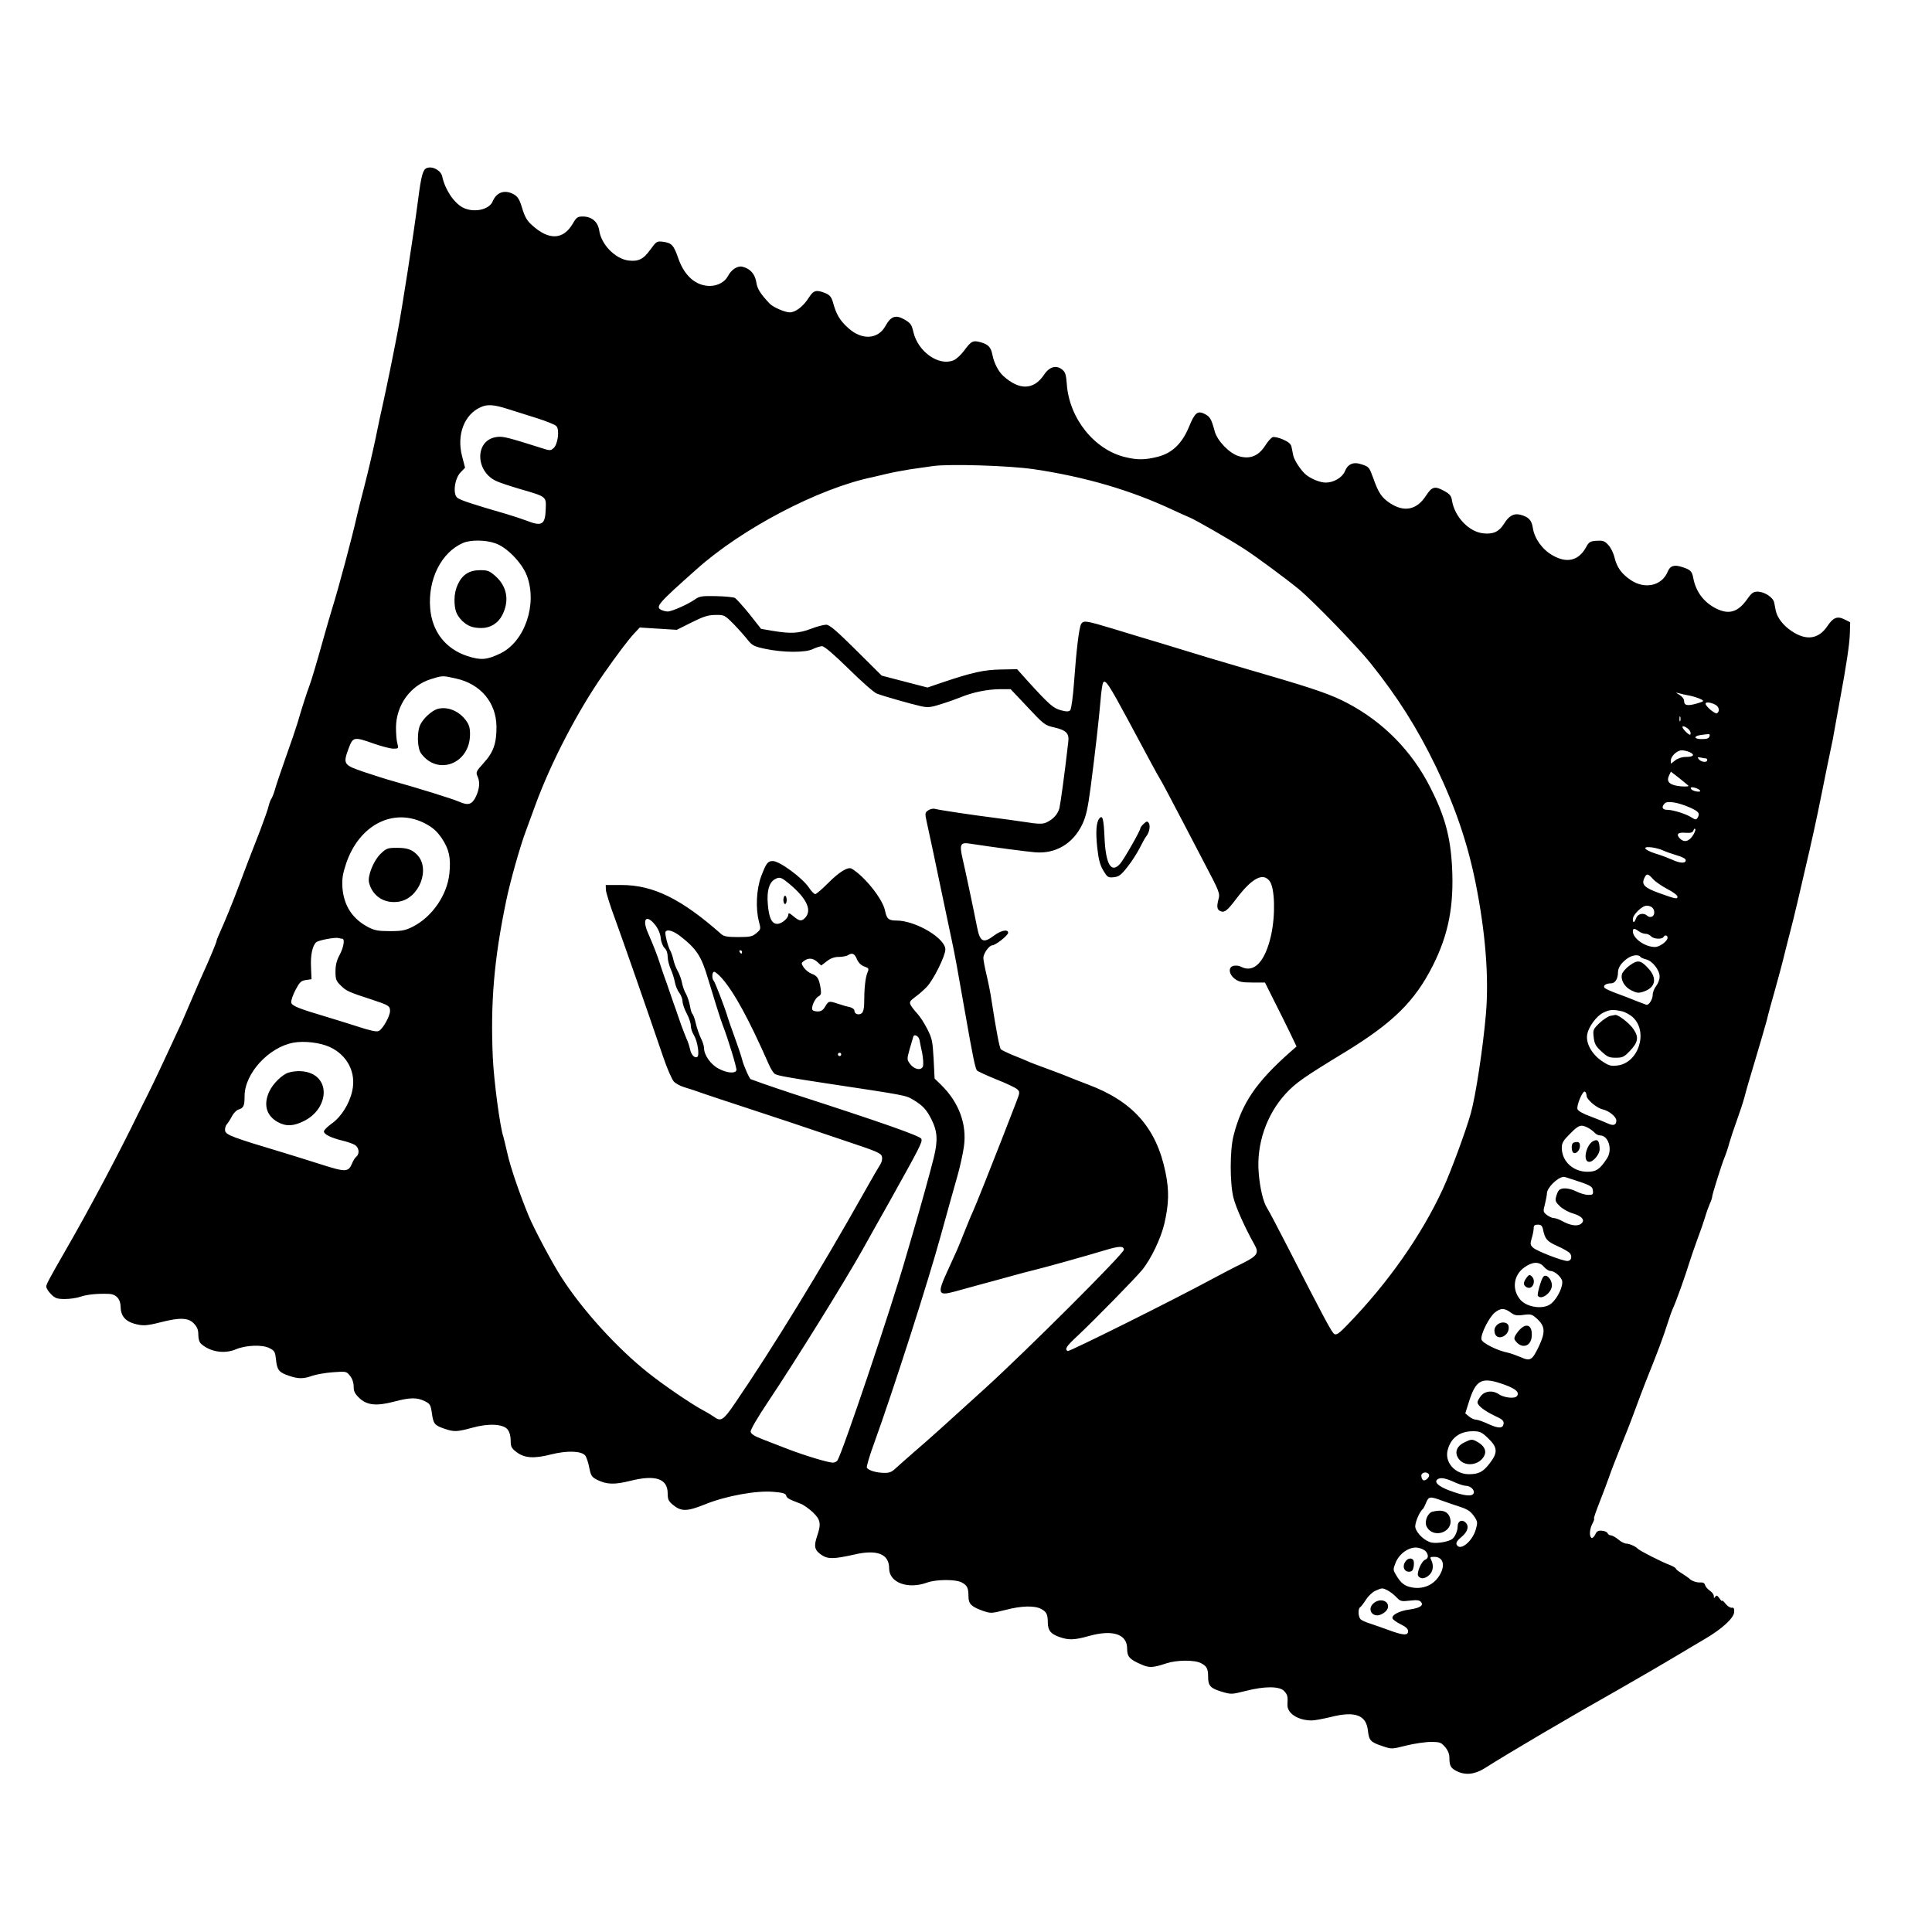 <?xml version="1.0" standalone="no"?>
<!DOCTYPE svg PUBLIC "-//W3C//DTD SVG 20010904//EN"
 "http://www.w3.org/TR/2001/REC-SVG-20010904/DTD/svg10.dtd">
<svg version="1.0" xmlns="http://www.w3.org/2000/svg"
 width="1169pt" height="1169pt" viewBox="0 0 1169 1169"
 preserveAspectRatio="xMidYMid meet">
<g transform="translate(0,1169) scale(0.1,-0.1)"
fill="#000000" stroke="none">
<path d="M2582 10673 c-23 -9 -33 -43 -52 -190 -29 -223 -98 -666 -125 -806
-26 -136 -65 -327 -85 -417 -11 -47 -33 -150 -49 -230 -17 -80 -47 -208 -67
-285 -20 -77 -40 -156 -44 -175 -28 -126 -111 -437 -151 -565 -10 -33 -32
-107 -48 -165 -44 -158 -78 -272 -89 -300 -12 -30 -48 -141 -72 -225 -10 -33
-41 -125 -70 -205 -28 -80 -58 -167 -65 -193 -7 -26 -18 -53 -23 -60 -5 -7
-12 -25 -16 -42 -3 -16 -27 -84 -52 -150 -26 -66 -57 -147 -70 -180 -12 -33
-35 -91 -49 -130 -53 -141 -90 -230 -131 -322 -8 -17 -14 -34 -14 -38 0 -7
-49 -124 -75 -180 -8 -16 -39 -88 -70 -160 -30 -71 -62 -143 -69 -160 -8 -16
-33 -70 -56 -120 -23 -49 -58 -124 -77 -165 -19 -41 -49 -102 -65 -135 -17
-33 -46 -91 -65 -130 -110 -227 -298 -582 -436 -820 -102 -178 -117 -206 -117
-220 0 -9 13 -30 29 -46 25 -25 37 -29 84 -29 30 0 72 6 94 14 38 13 103 20
171 17 45 -1 72 -32 72 -80 0 -49 27 -84 78 -99 54 -16 76 -15 167 8 113 29
165 27 198 -8 20 -21 27 -38 27 -68 0 -26 6 -46 18 -56 54 -48 140 -62 210
-32 60 25 160 29 202 7 32 -16 35 -23 40 -69 6 -63 18 -78 77 -98 58 -20 89
-20 144 0 24 8 80 18 125 21 79 6 81 5 102 -22 14 -17 22 -42 22 -64 0 -29 7
-44 33 -69 46 -45 105 -51 211 -23 97 26 140 26 186 3 31 -15 36 -22 43 -71 9
-66 16 -75 74 -95 60 -21 78 -20 170 5 100 28 187 23 214 -10 12 -15 19 -39
19 -67 0 -37 4 -46 35 -70 49 -37 105 -41 211 -14 96 24 182 21 205 -7 7 -8
18 -40 24 -71 10 -51 15 -59 48 -76 59 -29 105 -30 202 -6 151 38 225 13 225
-76 0 -35 5 -47 30 -68 52 -43 85 -43 197 2 126 51 313 85 415 75 53 -4 72
-10 75 -22 4 -16 15 -22 88 -50 17 -6 50 -30 73 -51 47 -45 52 -70 26 -145
-21 -62 -15 -85 26 -113 40 -27 74 -26 200 2 138 32 210 3 210 -84 0 -86 113
-128 229 -86 55 20 173 21 210 1 33 -17 41 -33 41 -84 0 -46 17 -62 85 -87 50
-17 53 -17 136 4 98 26 178 28 218 7 33 -17 41 -33 41 -83 1 -48 17 -68 70
-87 57 -20 90 -19 179 6 143 40 231 12 231 -76 0 -49 14 -65 83 -95 51 -23 71
-22 156 6 61 20 169 21 207 1 36 -18 44 -34 44 -83 0 -54 14 -69 79 -89 60
-18 62 -18 146 3 116 30 207 30 235 0 21 -23 23 -32 20 -83 -2 -52 64 -95 147
-95 18 0 70 10 116 21 146 37 214 12 224 -83 7 -60 15 -69 90 -94 52 -18 55
-18 141 4 49 12 116 22 150 22 55 0 62 -3 86 -31 17 -19 26 -43 26 -64 0 -48
8 -64 43 -81 52 -27 110 -21 169 16 150 95 508 306 808 475 79 45 259 149 386
225 41 25 106 63 143 85 102 60 171 124 174 160 1 23 -2 29 -15 27 -9 -1 -26
10 -37 24 -12 15 -21 23 -21 18 0 -5 -7 2 -16 15 -13 18 -18 20 -25 10 -7 -11
-9 -10 -9 3 0 10 -11 25 -24 33 -13 9 -26 24 -29 34 -3 12 -12 17 -28 16 -23
-2 -58 11 -69 25 -3 3 -22 16 -42 29 -21 12 -38 26 -38 30 0 4 -17 14 -37 22
-47 17 -184 87 -193 98 -11 13 -51 31 -69 31 -11 0 -33 11 -49 25 -17 14 -37
25 -45 25 -8 0 -17 6 -20 13 -2 7 -18 14 -34 15 -23 2 -32 -3 -41 -24 -7 -14
-17 -22 -22 -19 -15 9 -12 52 5 85 9 17 13 30 11 30 -5 0 5 31 44 130 12 30
32 84 45 120 12 36 44 117 69 180 26 63 65 162 86 220 21 58 52 139 68 180 73
182 104 263 138 370 8 25 18 54 23 65 21 44 79 206 106 295 8 25 28 83 45 130
18 47 39 108 47 135 8 28 21 64 29 82 8 17 14 36 14 42 0 13 57 195 76 241 8
19 21 58 28 85 8 28 28 88 45 135 17 47 38 110 46 140 7 30 37 132 65 225 28
94 60 202 70 240 9 39 32 122 50 185 18 63 38 140 46 170 7 30 25 100 39 155
15 55 38 150 52 210 14 61 33 144 43 185 40 169 72 314 105 480 19 96 42 207
50 245 9 39 22 106 29 150 8 44 21 116 29 160 38 204 58 336 60 400 l2 70 -34
17 c-44 22 -69 12 -105 -42 -53 -78 -128 -88 -216 -28 -49 32 -86 80 -95 122
-3 14 -7 37 -10 51 -7 31 -59 65 -101 65 -24 0 -36 -8 -61 -44 -57 -81 -112
-97 -191 -57 -73 37 -121 102 -136 182 -8 43 -17 52 -68 68 -48 16 -73 8 -88
-30 -35 -83 -136 -106 -221 -50 -57 38 -85 77 -100 138 -6 26 -23 61 -38 76
-22 24 -32 27 -70 25 -40 -3 -47 -7 -65 -41 -45 -80 -116 -97 -202 -47 -62 35
-109 101 -119 165 -7 48 -26 68 -78 81 -38 9 -68 -8 -97 -56 -30 -48 -66 -64
-126 -57 -86 9 -172 100 -188 197 -4 29 -13 40 -45 58 -59 33 -76 29 -113 -28
-56 -86 -132 -101 -218 -44 -50 33 -69 62 -100 149 -24 66 -27 71 -67 84 -53
19 -87 5 -106 -42 -16 -37 -67 -67 -115 -67 -34 0 -86 21 -119 47 -30 24 -72
88 -78 118 -3 14 -7 36 -10 50 -4 19 -18 31 -52 46 -25 11 -53 17 -62 14 -9
-3 -31 -27 -48 -55 -40 -60 -91 -80 -158 -60 -56 17 -129 92 -145 150 -20 75
-28 88 -60 105 -43 22 -60 9 -95 -76 -42 -103 -103 -161 -190 -183 -77 -19
-122 -20 -196 -2 -187 44 -340 235 -354 443 -4 54 -9 72 -27 86 -36 30 -78 19
-111 -31 -62 -92 -148 -95 -245 -8 -30 26 -58 81 -67 129 -9 46 -25 63 -71 76
-47 13 -57 8 -99 -49 -19 -26 -48 -53 -65 -60 -89 -37 -215 51 -243 170 -10
45 -17 55 -53 76 -53 31 -83 22 -116 -38 -45 -82 -143 -88 -225 -13 -51 45
-73 83 -92 153 -10 35 -19 46 -46 58 -54 22 -72 18 -99 -24 -34 -55 -82 -92
-117 -92 -30 0 -103 32 -123 54 -56 60 -74 88 -80 130 -8 48 -37 81 -83 92
-29 8 -68 -17 -88 -56 -19 -36 -62 -60 -110 -60 -84 0 -153 60 -190 165 -28
81 -40 95 -92 102 -38 5 -41 3 -77 -46 -42 -60 -74 -75 -135 -67 -79 11 -163
97 -175 181 -8 53 -45 85 -100 85 -31 0 -38 -5 -60 -43 -58 -99 -145 -102
-246 -10 -31 27 -44 50 -60 102 -15 52 -26 70 -49 84 -55 32 -107 15 -130 -42
-22 -51 -115 -70 -180 -37 -55 29 -108 109 -125 188 -8 37 -59 65 -94 51z
m488 -1457 c41 -13 121 -38 178 -56 56 -18 110 -39 118 -48 21 -21 10 -111
-17 -134 -17 -15 -23 -15 -66 -1 -212 67 -240 74 -276 69 -136 -16 -134 -212
1 -269 20 -9 84 -30 142 -47 158 -46 155 -44 152 -120 -3 -96 -23 -107 -117
-70 -27 10 -84 29 -125 41 -197 57 -277 83 -294 98 -27 24 -15 116 21 153 l27
28 -18 69 c-34 130 13 253 112 297 41 19 80 16 162 -10z m3185 -365 c310 -46
588 -127 845 -248 41 -19 85 -39 98 -44 33 -13 242 -133 327 -188 75 -48 261
-186 335 -247 87 -72 356 -350 433 -447 164 -205 283 -393 396 -627 115 -239
191 -460 240 -705 59 -295 81 -568 62 -790 -18 -207 -62 -497 -92 -603 -30
-107 -121 -353 -169 -457 -129 -279 -331 -568 -579 -823 -47 -49 -64 -61 -77
-54 -15 8 -55 82 -294 549 -54 105 -105 202 -114 215 -22 33 -43 121 -50 213
-14 172 47 351 164 478 60 65 110 100 365 255 285 175 416 304 525 520 95 189
128 361 116 597 -10 184 -44 309 -133 483 -111 218 -282 392 -497 506 -98 52
-195 86 -486 171 -107 31 -269 79 -360 106 -91 28 -223 68 -295 90 -71 21
-197 59 -278 84 -166 50 -182 53 -196 28 -12 -24 -28 -153 -42 -348 -6 -88
-17 -165 -23 -172 -8 -9 -21 -10 -55 -1 -47 12 -72 34 -197 171 l-70 78 -99
-2 c-102 -2 -171 -17 -352 -78 l-91 -31 -139 36 -138 36 -155 154 c-121 120
-161 154 -181 154 -15 0 -57 -11 -93 -25 -73 -28 -124 -30 -231 -12 l-70 12
-70 89 c-39 48 -79 92 -88 98 -10 5 -62 10 -115 11 -85 2 -101 -1 -127 -20
-43 -30 -140 -73 -165 -73 -12 0 -30 5 -40 10 -35 19 -18 39 214 245 275 247
741 491 1066 558 14 3 52 12 85 20 33 8 96 20 140 27 44 6 107 15 140 20 96
14 462 3 610 -19z m-3259 -448 c70 -23 162 -118 192 -196 65 -173 -13 -400
-161 -471 -81 -39 -117 -42 -198 -16 -132 43 -214 147 -226 288 -15 176 67
340 199 397 45 19 134 19 194 -2z m1444 -490 c31 -32 69 -75 85 -96 27 -33 39
-39 105 -53 107 -23 246 -24 289 -1 19 9 44 17 55 17 14 0 70 -48 162 -138 77
-76 153 -143 170 -149 39 -15 207 -63 266 -76 41 -9 59 -8 120 12 40 12 96 32
123 43 70 29 158 47 235 48 l65 0 103 -109 c97 -104 105 -110 159 -122 74 -17
93 -36 87 -86 -22 -194 -47 -374 -54 -404 -11 -38 -39 -68 -82 -87 -22 -9 -49
-8 -125 4 -54 8 -132 19 -173 24 -142 18 -339 47 -374 56 -11 3 -30 -2 -41
-10 -18 -13 -19 -18 -8 -68 19 -84 51 -238 94 -443 22 -104 48 -230 59 -280
20 -94 29 -145 80 -435 46 -263 61 -334 71 -347 6 -6 58 -30 117 -54 59 -23
115 -50 126 -59 18 -17 18 -19 -6 -81 -14 -35 -51 -131 -83 -214 -67 -172
-160 -406 -180 -450 -8 -16 -30 -70 -50 -120 -19 -49 -40 -99 -45 -110 -5 -11
-29 -64 -54 -119 -67 -144 -62 -159 40 -131 33 9 106 29 164 45 58 15 139 38
180 49 41 12 104 28 140 37 70 17 292 79 429 120 83 25 111 26 111 2 0 -23
-585 -607 -840 -839 -202 -184 -347 -315 -426 -382 -43 -38 -94 -82 -112 -99
-27 -26 -40 -31 -77 -30 -48 2 -89 15 -100 31 -3 6 16 73 44 148 116 321 329
984 405 1263 36 129 71 257 102 365 14 50 30 124 36 165 20 135 -29 269 -137
375 l-40 39 -6 118 c-6 107 -9 124 -38 181 -17 34 -44 76 -60 93 -15 16 -33
39 -40 51 -10 20 -7 25 26 50 21 15 53 43 71 62 40 42 112 187 112 226 0 68
-180 175 -296 175 -47 0 -59 10 -69 60 -14 70 -123 207 -202 254 -22 13 -77
-21 -143 -88 -36 -36 -71 -66 -77 -66 -7 0 -25 18 -39 40 -39 58 -177 160
-218 160 -31 0 -40 -13 -71 -94 -28 -76 -34 -192 -13 -272 12 -45 12 -47 -15
-70 -25 -21 -38 -24 -111 -24 -64 0 -87 4 -102 18 -241 213 -411 297 -604 297
l-95 0 1 -30 c1 -16 27 -100 59 -185 50 -138 165 -466 289 -829 23 -68 52
-133 63 -145 12 -13 41 -28 65 -35 24 -7 79 -25 123 -41 44 -15 143 -48 220
-73 77 -25 212 -70 300 -99 88 -30 247 -83 353 -119 165 -55 194 -67 198 -87
4 -12 0 -32 -8 -45 -8 -12 -57 -96 -108 -187 -251 -447 -550 -935 -773 -1261
-71 -104 -85 -113 -128 -81 -13 9 -44 28 -69 41 -69 37 -236 151 -325 222
-189 149 -401 382 -529 582 -55 85 -165 292 -198 372 -52 126 -110 294 -127
372 -11 49 -23 96 -25 104 -20 55 -57 333 -64 477 -15 335 7 598 82 957 23
111 83 325 119 420 8 22 33 90 55 150 96 263 258 573 412 794 91 130 152 210
189 250 l32 34 112 -7 112 -7 90 45 c72 36 101 45 144 45 53 1 55 0 111 -56z
m-1679 -329 c147 -33 241 -145 243 -289 1 -101 -18 -157 -77 -221 -45 -50 -49
-57 -38 -80 16 -36 13 -73 -8 -121 -24 -51 -47 -59 -103 -34 -38 17 -247 82
-408 127 -30 8 -104 32 -165 52 -127 43 -131 48 -95 145 26 69 32 70 153 27
47 -16 100 -30 117 -30 32 0 32 1 24 33 -5 17 -8 61 -8 97 2 133 86 251 209
290 74 23 71 23 156 4z m4061 -244 c55 -102 120 -223 145 -270 25 -47 49 -89
53 -95 6 -8 69 -127 141 -265 10 -19 64 -123 120 -230 100 -190 102 -195 91
-234 -11 -44 -8 -62 15 -70 23 -9 40 5 96 79 93 122 159 157 199 104 32 -42
36 -206 9 -328 -36 -161 -104 -232 -183 -190 -11 6 -31 8 -45 5 -33 -9 -28
-52 10 -80 23 -17 43 -21 105 -21 l76 0 55 -110 c31 -61 74 -148 96 -193 l40
-84 -40 -35 c-205 -182 -291 -308 -341 -504 -23 -88 -23 -292 0 -379 15 -58
70 -181 127 -282 28 -50 17 -67 -73 -112 -40 -19 -120 -61 -178 -92 -242 -131
-871 -444 -880 -439 -19 12 -9 28 61 93 111 105 343 342 389 397 53 64 114
191 135 280 28 122 30 200 7 312 -55 269 -198 430 -472 532 -47 18 -94 36
-105 41 -11 5 -69 28 -130 50 -60 22 -119 44 -130 50 -11 5 -49 21 -85 35 -36
15 -69 31 -74 36 -8 7 -28 112 -57 299 -5 36 -18 102 -29 148 -11 46 -20 94
-20 106 0 26 35 76 54 76 19 0 96 60 96 76 0 23 -42 15 -84 -16 -67 -51 -87
-40 -105 55 -18 93 -71 343 -87 411 -19 83 -13 98 40 90 158 -24 341 -48 398
-53 125 -11 231 52 287 170 23 49 33 95 50 222 28 215 50 410 60 526 4 52 11
101 16 109 13 21 35 -12 147 -220z m3406 140 c23 -5 52 -15 64 -21 21 -11 19
-13 -26 -26 -56 -16 -76 -12 -76 16 0 12 -12 27 -27 36 -27 16 -27 16 -3 10
14 -4 44 -11 68 -15z m147 -52 c26 -11 34 -41 14 -54 -11 -6 -69 42 -69 58 0
11 25 10 55 -4z m-208 -100 c-3 -7 -5 -2 -5 12 0 14 2 19 5 13 2 -7 2 -19 0
-25z m60 -64 c3 -8 3 -17 1 -19 -6 -7 -48 34 -48 46 0 14 40 -9 47 -27z m117
-29 c-6 -14 -15 -17 -49 -17 -47 0 -49 19 -2 25 17 2 37 5 44 5 7 1 10 -4 7
-13z m-120 -96 c34 -16 23 -29 -23 -29 -24 0 -48 -8 -65 -21 l-26 -20 0 20 c0
26 38 61 66 61 13 0 34 -5 48 -11z m99 -38 c4 -1 7 -5 7 -11 0 -15 -36 -12
-50 5 -11 13 -9 15 11 11 13 -3 27 -5 32 -5z m-108 -164 c6 -6 -11 -7 -43 -5
-67 6 -91 26 -74 63 l12 26 48 -37 c26 -21 52 -42 57 -47z m70 -28 c5 -6 3 -9
-7 -9 -24 0 -48 11 -48 22 0 10 39 1 55 -13z m-60 -105 c54 -24 63 -36 46 -63
-8 -12 -13 -12 -36 3 -33 21 -111 46 -147 46 -30 0 -37 17 -15 39 16 17 82 6
152 -25z m-7650 -98 c46 -25 69 -46 98 -88 45 -67 56 -120 46 -215 -14 -129
-103 -259 -219 -319 -47 -24 -67 -28 -140 -28 -70 0 -93 4 -130 23 -97 50
-150 131 -158 241 -3 52 1 80 22 144 80 238 290 343 481 242z m7665 -76 c-24
-33 -50 -38 -75 -14 -25 26 -13 39 33 35 33 -2 44 1 49 15 4 11 8 13 11 6 2
-6 -6 -25 -18 -42z m-177 -86 c15 -7 52 -20 82 -29 35 -10 55 -21 55 -30 0
-21 -35 -19 -84 4 -23 10 -67 27 -98 36 -70 22 -86 45 -25 38 23 -3 54 -11 70
-19z m-60 -174 c15 -16 54 -43 87 -60 33 -17 60 -37 60 -45 0 -17 -10 -15
-113 22 -86 31 -106 51 -88 89 14 31 22 30 54 -6z m-5247 -12 c119 -93 161
-171 117 -220 -22 -24 -36 -23 -72 8 -24 20 -31 22 -31 10 0 -22 -40 -56 -67
-56 -33 0 -50 35 -57 118 -7 79 7 131 41 151 26 15 37 14 69 -11z m5242 -160
c17 -17 15 -48 -4 -55 -8 -3 -20 -1 -27 6 -20 20 -57 13 -67 -14 -11 -30 -20
-32 -20 -6 0 27 56 81 84 81 12 0 27 -5 34 -12z m-6034 -104 c18 -23 31 -52
34 -80 2 -24 13 -51 23 -60 12 -11 19 -31 19 -53 0 -20 9 -54 19 -76 10 -22
21 -58 25 -80 4 -21 16 -50 27 -63 10 -14 19 -37 19 -51 0 -14 11 -47 25 -73
14 -26 25 -59 25 -74 0 -15 8 -41 19 -58 22 -37 35 -122 20 -131 -16 -10 -37
13 -44 48 -4 18 -13 46 -21 62 -7 17 -22 55 -33 85 -10 30 -24 71 -31 90 -7
19 -23 64 -35 100 -12 36 -28 81 -35 100 -7 19 -19 55 -27 80 -16 50 -39 109
-73 187 -36 83 -9 113 44 47z m5952 -39 c10 -8 29 -15 40 -15 12 0 27 -7 34
-15 14 -17 66 -20 75 -5 9 15 25 12 25 -4 0 -21 -48 -56 -76 -56 -61 0 -134
52 -134 95 0 19 11 19 36 0z m-5803 -27 c102 -79 131 -123 172 -263 27 -91 76
-247 87 -275 34 -87 88 -265 84 -276 -8 -21 -56 -17 -106 9 -47 23 -90 82 -90
125 0 12 -8 39 -19 60 -10 20 -24 61 -31 90 -6 28 -16 54 -20 57 -5 3 -11 24
-15 48 -4 23 -15 56 -24 73 -10 16 -21 48 -25 70 -4 21 -16 53 -26 70 -10 17
-21 47 -25 65 -4 19 -12 43 -18 54 -16 27 -36 108 -30 117 10 17 46 6 86 -24z
m-2042 -18 c17 0 9 -51 -16 -98 -18 -33 -25 -62 -25 -100 0 -48 4 -58 33 -86
31 -32 50 -40 192 -86 97 -32 105 -37 105 -67 0 -31 -43 -109 -68 -121 -12 -7
-53 2 -132 28 -63 20 -149 47 -190 59 -165 49 -205 65 -208 86 -1 11 10 45 26
75 25 47 33 56 63 60 l34 5 -3 72 c-4 74 9 133 32 152 14 12 114 31 134 25 8
-2 18 -4 23 -4z m2419 -80 c0 -5 -2 -10 -4 -10 -3 0 -8 5 -11 10 -3 6 -1 10 4
10 6 0 11 -4 11 -10z m695 -44 c10 -22 25 -37 45 -44 28 -10 29 -13 18 -39
-12 -30 -19 -95 -19 -180 0 -32 -5 -55 -14 -63 -18 -15 -45 -6 -45 14 0 9 -12
18 -27 22 -16 3 -47 12 -71 20 -57 19 -58 18 -79 -16 -12 -22 -25 -30 -45 -30
-15 0 -29 4 -32 9 -10 15 15 71 36 82 17 9 18 17 13 52 -10 58 -20 73 -54 85
-16 6 -37 23 -47 37 -17 26 -17 28 1 41 27 20 55 17 81 -7 l23 -21 34 26 c23
18 46 26 73 26 21 0 46 5 54 10 26 17 41 11 55 -24z m4740 15 c3 -5 19 -12 35
-16 39 -9 83 -66 82 -105 0 -17 -10 -42 -21 -56 -12 -15 -21 -39 -21 -55 0
-24 -21 -59 -36 -59 -3 0 -30 11 -62 23 -31 13 -86 34 -122 47 -36 13 -68 28
-72 34 -9 13 10 26 39 26 26 0 43 27 43 67 1 30 20 58 60 86 27 18 65 23 75 8z
m-5559 -128 c75 -84 165 -249 285 -521 13 -30 30 -57 39 -61 18 -10 92 -23
310 -56 484 -73 479 -72 525 -99 57 -34 81 -59 111 -119 36 -71 40 -126 14
-232 -20 -81 -79 -295 -129 -465 -11 -36 -29 -99 -41 -140 -83 -291 -381
-1177 -413 -1227 -5 -7 -17 -13 -27 -13 -30 0 -174 44 -275 83 -49 19 -119 46
-155 60 -45 17 -66 31 -68 44 -2 11 41 85 102 176 172 257 469 736 576 927 20
36 90 162 157 280 190 341 205 369 198 389 -5 17 -238 99 -780 274 -60 20
-141 47 -180 61 -38 14 -71 26 -72 26 -7 0 -44 83 -52 117 -5 21 -26 83 -46
138 -20 55 -39 109 -42 120 -13 48 -76 211 -84 220 -13 13 -11 55 2 55 7 0 27
-17 45 -37z m5448 -202 c21 -5 51 -22 67 -37 94 -90 32 -277 -95 -291 -40 -5
-52 -1 -95 28 -61 42 -97 109 -87 161 9 47 56 110 96 130 40 20 60 21 114 9z
m-4250 -175 c2 -11 9 -47 16 -78 6 -32 8 -67 5 -79 -9 -28 -52 -22 -78 13 -20
27 -20 28 -3 90 10 35 20 69 22 75 5 19 34 4 38 -21z m-3569 -41 c107 -49 162
-156 136 -267 -17 -77 -66 -155 -122 -195 -27 -19 -49 -41 -49 -49 0 -17 41
-38 110 -55 30 -7 65 -19 78 -27 25 -16 29 -53 8 -71 -8 -6 -19 -24 -25 -39
-23 -55 -37 -56 -193 -6 -79 25 -181 57 -228 71 -300 90 -345 106 -348 132 -2
13 3 30 11 39 8 9 22 31 31 49 9 17 26 35 38 39 32 10 38 22 38 82 0 136 145
295 295 323 65 12 161 1 220 -26z m3095 -45 c0 -5 -4 -10 -10 -10 -5 0 -10 5
-10 10 0 6 5 10 10 10 6 0 10 -4 10 -10z m4510 -250 c0 -23 63 -76 99 -83 36
-8 81 -44 81 -67 0 -28 -18 -34 -53 -17 -18 8 -64 27 -104 42 -45 16 -74 33
-78 44 -7 23 32 114 45 106 5 -3 10 -15 10 -25z m9 -194 c15 -8 33 -22 40 -30
8 -9 22 -16 32 -16 52 0 78 -87 42 -140 -43 -66 -65 -80 -118 -80 -87 0 -155
64 -155 145 0 30 9 44 50 85 53 54 66 58 109 36z m-114 -306 c129 -41 140 -47
143 -73 3 -24 0 -27 -28 -27 -17 0 -48 9 -70 20 -45 23 -93 26 -108 7 -6 -6
-13 -24 -17 -40 -6 -22 -2 -32 25 -57 17 -16 52 -35 77 -42 56 -16 77 -43 49
-63 -22 -17 -66 -10 -114 17 -18 10 -41 18 -51 18 -10 0 -29 9 -42 19 -22 18
-23 21 -11 65 6 26 12 55 12 65 0 33 62 96 100 100 3 1 19 -3 35 -9z m-159
-307 c12 -60 24 -74 86 -102 35 -15 69 -35 77 -44 16 -20 8 -47 -15 -47 -30 0
-188 61 -208 81 -17 16 -18 22 -8 57 7 22 12 49 12 61 0 16 6 21 25 21 19 0
26 -6 31 -27z m6 -228 c12 -14 29 -25 38 -25 24 0 60 -29 71 -56 11 -31 -26
-111 -67 -143 -45 -36 -145 -22 -185 25 -52 61 -42 148 24 195 50 36 90 37
119 4z m-202 -276 c24 -18 37 -21 78 -15 47 6 52 4 86 -27 45 -43 47 -79 8
-162 -41 -86 -52 -93 -110 -67 -26 11 -60 23 -77 27 -66 13 -155 58 -161 80
-7 29 46 136 82 164 34 27 57 27 94 0z m-35 -438 c69 -25 91 -47 73 -69 -14
-17 -79 -9 -111 13 -35 24 -82 19 -106 -11 -12 -15 -21 -32 -21 -39 0 -19 41
-51 103 -81 47 -21 57 -31 55 -48 -4 -30 -29 -31 -93 -2 -30 14 -64 26 -74 26
-10 0 -29 8 -42 19 l-23 19 23 73 c43 134 78 150 216 100z m-100 -324 c57 -55
59 -86 9 -151 -40 -52 -66 -66 -126 -66 -85 0 -149 73 -128 148 19 72 73 112
152 112 43 0 53 -5 93 -43z m-359 -218 c8 -14 -21 -43 -35 -35 -6 4 -11 16
-11 27 0 21 34 27 46 8z m161 -50 c23 -10 50 -19 61 -19 29 0 56 -25 49 -45
-9 -22 -58 -17 -146 16 -70 26 -97 53 -71 69 18 12 48 6 107 -21z m-79 -110
c31 -11 77 -27 102 -35 53 -17 70 -29 95 -67 15 -24 16 -33 5 -70 -21 -76 -99
-137 -117 -91 -4 10 7 26 31 45 39 33 47 67 21 89 -21 18 -45 5 -45 -25 0 -28
-16 -65 -34 -78 -24 -16 -88 -27 -122 -21 -40 7 -91 54 -100 91 -6 22 24 96
46 113 3 3 12 20 19 38 16 38 23 39 99 11z m-100 -307 c17 -22 15 -41 -4 -49
-24 -9 -55 -84 -42 -100 15 -19 41 -16 66 7 24 22 28 59 12 91 -9 17 -7 19 18
19 60 0 71 -61 22 -127 -35 -47 -95 -70 -157 -58 -43 8 -65 24 -94 72 -20 33
-21 36 -5 76 22 58 86 101 136 92 19 -3 41 -14 48 -23z m-230 -236 c15 -8 38
-26 52 -41 23 -24 29 -26 81 -20 42 5 58 3 67 -8 18 -21 -6 -37 -71 -46 -61
-8 -109 -34 -101 -54 2 -7 25 -23 49 -35 31 -15 45 -28 45 -42 0 -27 -28 -26
-115 6 -38 14 -90 32 -114 40 -24 7 -50 19 -57 25 -16 13 -19 65 -4 74 6 4 22
25 36 47 14 22 40 46 57 53 40 18 42 18 75 1z"/>
<path d="M2823 8219 c-43 -27 -73 -92 -73 -157 0 -62 11 -92 45 -127 34 -33
65 -45 118 -45 54 0 101 29 126 78 44 86 30 172 -40 235 -37 33 -48 37 -93 37
-34 0 -62 -7 -83 -21z"/>
<path d="M2646 7400 c-34 -11 -82 -54 -102 -93 -22 -42 -20 -144 4 -176 101
-137 295 -62 296 115 0 41 -5 59 -27 88 -44 57 -113 83 -171 66z"/>
<path d="M6652 6738 c-19 -23 -23 -81 -13 -176 8 -71 16 -104 36 -138 25 -42
29 -45 63 -42 31 3 44 12 82 60 26 32 59 84 75 115 16 32 34 65 41 73 18 22
26 63 15 80 -8 12 -13 12 -30 -4 -12 -11 -21 -23 -21 -28 0 -14 -101 -191
-123 -215 -54 -60 -87 -2 -94 162 -5 112 -12 136 -31 113z"/>
<path d="M2302 6523 c-43 -43 -79 -134 -69 -174 21 -82 93 -128 179 -115 126
19 196 203 109 287 -31 30 -59 39 -120 39 -56 0 -63 -3 -99 -37z"/>
<path d="M4740 6245 c0 -14 5 -25 10 -25 6 0 10 11 10 25 0 14 -4 25 -10 25
-5 0 -10 -11 -10 -25z"/>
<path d="M9860 5848 c-22 -16 -43 -40 -46 -53 -9 -35 16 -78 58 -98 32 -16 43
-17 73 -7 71 24 84 79 30 139 -47 52 -66 55 -115 19z"/>
<path d="M9742 5543 c-12 -3 -41 -22 -64 -43 -39 -38 -40 -42 -35 -86 4 -38
12 -54 46 -85 36 -34 47 -39 88 -39 41 0 50 5 83 39 52 54 57 84 25 132 -23
36 -94 91 -112 88 -5 -1 -18 -4 -31 -6z"/>
<path d="M1746 5200 c-39 -12 -94 -66 -117 -115 -36 -78 -18 -145 51 -184 51
-28 96 -26 161 7 133 67 160 231 46 285 -38 18 -94 21 -141 7z"/>
<path d="M9643 4787 c-46 -20 -69 -127 -27 -127 25 0 64 47 63 77 -1 48 -11
62 -36 50z"/>
<path d="M9517 4773 c-11 -10 -8 -51 3 -58 16 -10 40 15 40 41 0 17 -6 24 -18
24 -10 0 -22 -3 -25 -7z"/>
<path d="M9236 3958 c-21 -29 -20 -45 2 -57 36 -19 60 42 28 68 -11 10 -17 7
-30 -11z"/>
<path d="M9336 3962 c-14 -23 -36 -104 -31 -112 19 -30 85 18 85 62 0 41 -38
76 -54 50z"/>
<path d="M9056 3671 c-13 -14 -16 -28 -12 -46 14 -55 95 -16 84 41 -5 27 -50
30 -72 5z"/>
<path d="M9186 3634 c-21 -27 -27 -41 -20 -52 36 -56 97 -43 102 21 6 73 -36
88 -82 31z"/>
<path d="M8860 2962 c-48 -23 -61 -63 -33 -100 36 -49 123 -39 153 18 16 29 3
58 -33 81 -39 23 -43 23 -87 1z"/>
<path d="M8667 2543 c-28 -7 -49 -57 -36 -87 36 -79 163 -40 144 44 -10 44
-47 59 -108 43z"/>
<path d="M8502 2239 c-18 -28 -6 -59 23 -59 17 0 24 7 28 27 3 15 3 33 0 40
-8 20 -37 16 -51 -8z"/>
<path d="M8312 1990 c-45 -38 -5 -94 48 -67 34 17 47 43 34 65 -15 24 -55 25
-82 2z"/>
</g>
</svg>
